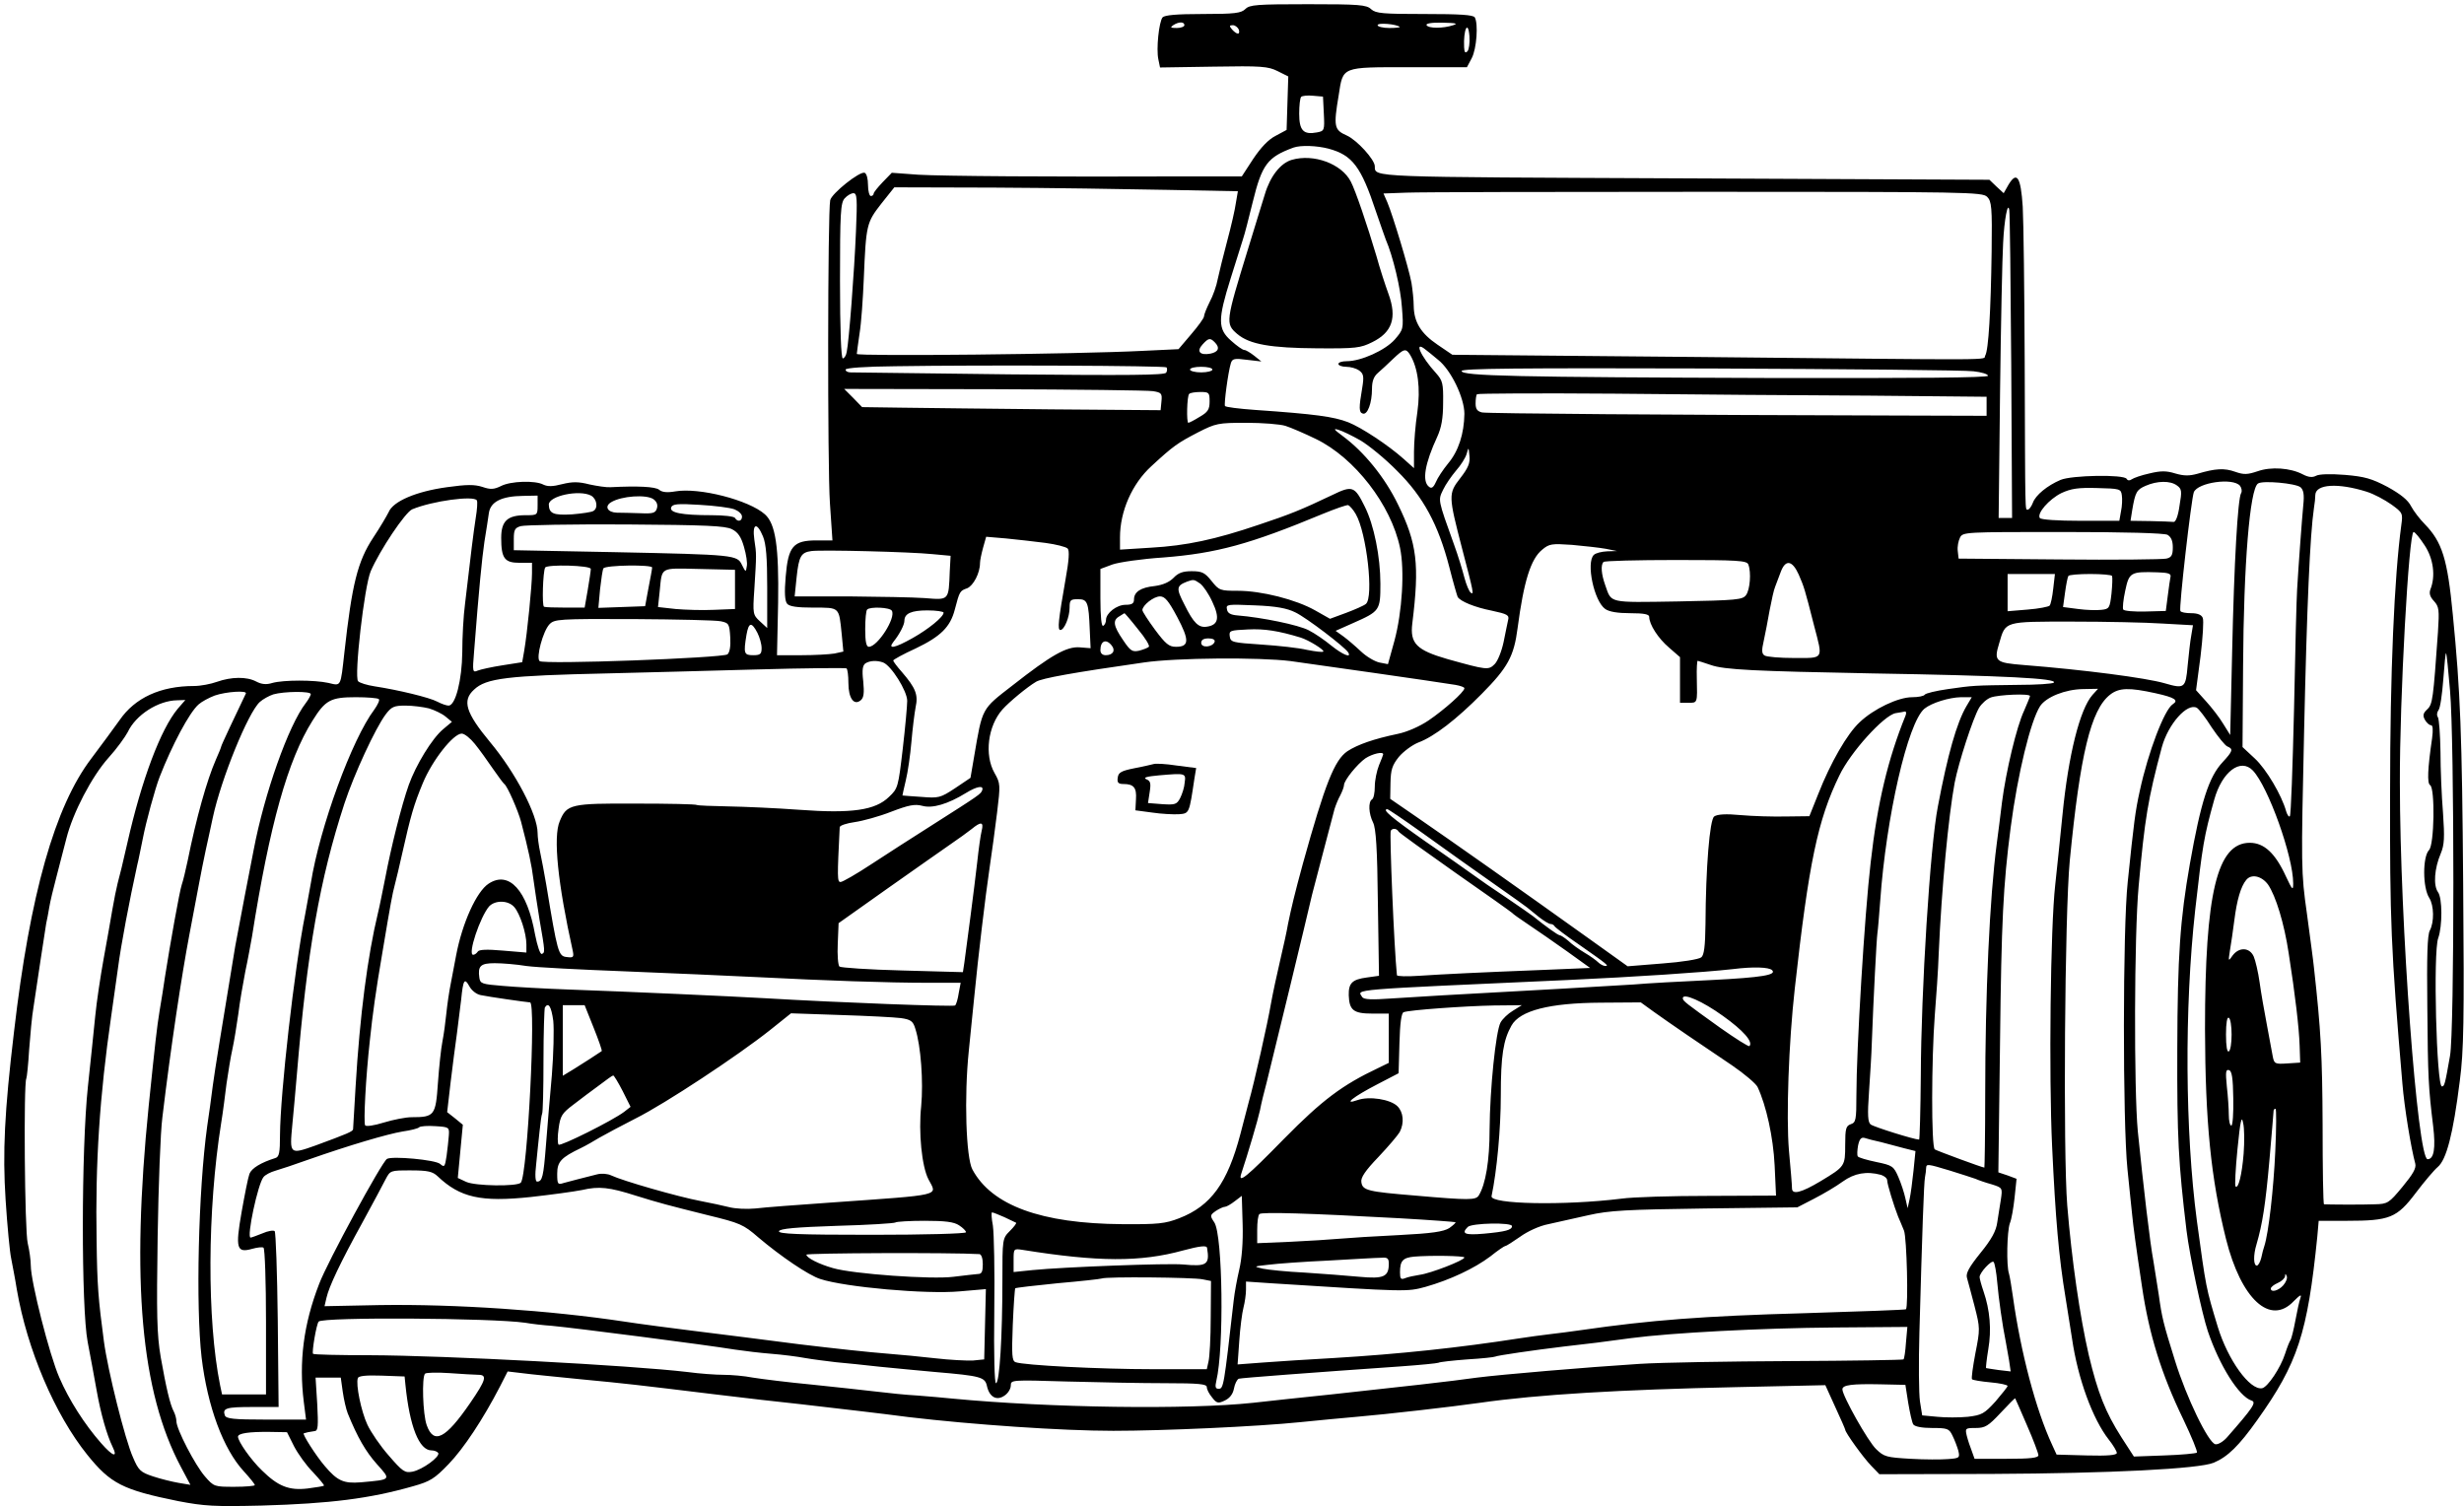 <?xml version="1.0" standalone="no"?>
<!DOCTYPE svg PUBLIC "-//W3C//DTD SVG 20010904//EN"
 "http://www.w3.org/TR/2001/REC-SVG-20010904/DTD/svg10.dtd">
<svg version="1.0" xmlns="http://www.w3.org/2000/svg"
 width="880pt" height="538pt" viewBox="0 0 880 538"
 preserveAspectRatio="xMidYMid meet">
<g transform="translate(0,538) scale(0.1,-0.1)"
fill="#000000" stroke="none">
<path d="M4448 5348 c-15 -15 -38 -18 -152 -18 -95 0 -136 -4 -144 -12 -13
-17 -23 -113 -15 -150 l6 -29 191 3 c171 3 195 1 229 -16 l38 -19 -3 -95 -3
-96 -39 -21 c-26 -13 -53 -42 -80 -82 l-41 -63 -195 0 c-495 -2 -873 1 -960 6
l-95 7 -33 -34 c-17 -18 -32 -36 -32 -41 0 -4 -4 -8 -10 -8 -5 0 -10 18 -10
39 0 23 -5 41 -12 44 -18 6 -118 -74 -123 -98 -9 -40 -10 -954 -1 -1082 l9
-133 -57 0 c-83 0 -101 -21 -110 -129 -5 -58 -3 -87 5 -97 8 -10 36 -14 94
-14 95 0 91 3 101 -94 l6 -63 -32 -7 c-18 -3 -71 -6 -119 -6 l-86 0 4 188 c3
199 -9 281 -47 315 -57 51 -235 97 -321 82 -28 -5 -47 -3 -57 6 -14 11 -76 14
-174 9 -14 -1 -47 4 -75 10 -39 10 -60 10 -97 1 -34 -9 -52 -9 -67 -2 -29 16
-118 13 -152 -5 -25 -12 -37 -13 -66 -3 -28 9 -56 9 -127 -1 -109 -15 -192
-50 -208 -89 -7 -14 -31 -55 -55 -91 -56 -85 -76 -166 -103 -410 -14 -125 -11
-120 -57 -109 -50 11 -160 11 -200 0 -22 -7 -39 -5 -58 5 -34 18 -89 17 -140
-1 -22 -8 -59 -15 -82 -15 -120 0 -211 -42 -266 -122 -21 -29 -66 -91 -101
-137 -130 -171 -219 -484 -276 -976 -34 -285 -41 -431 -30 -600 6 -93 15 -188
20 -210 4 -22 14 -71 20 -110 37 -215 136 -447 252 -591 83 -103 127 -125 324
-165 94 -18 129 -20 298 -16 246 7 387 25 541 69 61 17 77 27 127 79 54 56
123 160 184 278 l27 53 51 -6 c28 -4 123 -13 211 -22 168 -16 192 -19 480 -54
99 -12 236 -28 305 -35 69 -8 166 -19 215 -25 50 -6 126 -15 170 -21 228 -27
548 -49 731 -49 178 0 513 15 669 31 61 6 151 15 200 19 107 9 342 36 440 50
210 30 501 47 917 56 l317 7 35 -77 c20 -43 36 -80 36 -82 0 -10 64 -99 93
-129 l29 -30 402 1 c422 2 739 18 792 40 50 21 90 60 156 153 144 202 179 308
214 654 l5 57 100 0 c154 0 179 10 247 100 31 41 66 82 78 92 31 26 55 116 79
308 14 107 16 213 12 700 -4 538 -10 691 -37 965 -19 199 -38 259 -100 323
-18 18 -40 47 -49 64 -11 22 -37 43 -84 69 -57 30 -82 37 -152 43 -51 4 -92 3
-103 -3 -13 -7 -27 -6 -48 5 -44 23 -113 28 -161 11 -36 -12 -49 -13 -80 -2
-39 14 -71 12 -135 -7 -29 -8 -48 -8 -79 1 -32 10 -52 10 -93 0 -28 -6 -56
-16 -63 -21 -7 -5 -14 -5 -18 2 -10 16 -196 13 -236 -4 -47 -20 -89 -54 -99
-82 -5 -13 -13 -24 -18 -24 -10 0 -9 -30 -11 530 -1 250 -4 499 -7 552 -7 107
-21 128 -51 78 l-17 -30 -26 24 -25 24 -1089 5 c-1133 5 -1105 3 -1106 43 0
24 -64 94 -100 110 -45 20 -48 31 -29 144 16 103 8 100 250 100 l208 0 17 32
c18 34 24 124 11 146 -6 9 -53 12 -179 12 -149 0 -174 2 -191 17 -16 16 -44
18 -225 18 -184 0 -209 -2 -224 -17z m-218 -58 c0 -5 -12 -10 -27 -10 -22 0
-25 2 -13 10 20 13 40 13 40 0z m769 -6 c2 -2 -14 -4 -37 -4 -23 0 -42 5 -42
10 0 10 67 4 79 -6z m191 6 c-36 -12 -88 -12 -95 0 -4 6 17 10 57 9 47 -1 57
-3 38 -9z m-766 -15 c3 -8 2 -15 -3 -15 -5 0 -14 7 -21 15 -10 12 -10 15 3 15
8 0 17 -7 21 -15z m817 -78 c-8 -8 -11 -4 -12 14 -3 63 14 100 19 40 2 -24 -2
-49 -7 -54z m-513 -223 c3 -60 2 -62 -25 -67 -48 -9 -63 7 -63 67 0 29 3 56 7
60 4 4 23 6 43 4 l35 -3 3 -61z m17 -125 c85 -23 116 -64 169 -224 15 -44 31
-89 35 -100 26 -60 54 -177 58 -244 6 -76 5 -78 -26 -114 -34 -38 -120 -77
-171 -77 -17 0 -30 -4 -30 -10 0 -5 13 -10 28 -10 16 0 36 -6 46 -13 16 -12
18 -21 11 -63 -12 -70 -12 -87 2 -91 17 -6 33 38 33 88 0 27 6 44 21 57 11 9
35 32 54 50 39 37 46 39 61 15 28 -46 38 -120 26 -205 -7 -45 -12 -109 -12
-142 l0 -58 -38 34 c-54 48 -149 111 -197 130 -52 20 -117 29 -333 44 -56 4
-105 10 -107 14 -4 7 11 120 21 153 5 16 13 18 57 12 l52 -6 -25 20 c-14 11
-30 21 -36 21 -6 0 -27 15 -47 33 -48 42 -48 75 -2 222 19 60 39 124 44 140 6
17 21 76 35 133 33 135 53 161 146 195 26 9 83 7 125 -4z m-582 -147 l258 -5
-7 -41 c-3 -23 -17 -84 -31 -136 -14 -52 -29 -114 -34 -137 -4 -23 -17 -60
-29 -82 -11 -22 -20 -45 -20 -51 0 -6 -21 -35 -46 -64 l-45 -53 -127 -6 c-233
-12 -1022 -20 -1022 -11 0 5 5 38 10 74 6 36 12 124 15 195 8 193 10 200 62
267 l47 59 356 -1 c195 -1 471 -5 613 -8z m2934 -25 c16 -16 18 -37 16 -195
-3 -212 -11 -353 -23 -372 -10 -17 85 -16 -1019 -5 l-884 8 -53 36 c-59 40
-84 80 -85 138 0 21 -4 58 -8 83 -10 54 -67 242 -86 287 l-14 32 82 3 c45 2
526 3 1069 3 936 0 988 -1 1005 -18z m-4040 -124 c-6 -145 -25 -392 -33 -430
-2 -13 -9 -23 -14 -23 -6 0 -10 102 -10 277 0 243 2 279 17 295 9 10 23 18 31
18 13 0 14 -20 9 -137z m4126 -480 l3 -543 -24 0 -24 0 5 448 c3 246 8 486 11
534 4 85 17 150 22 118 2 -8 5 -259 7 -557z m-2845 85 c20 -20 14 -35 -15 -41
-38 -7 -51 8 -28 33 21 23 27 24 43 8z m755 -28 c7 -5 26 -21 43 -35 46 -36
94 -136 94 -193 -1 -71 -21 -133 -58 -177 -18 -22 -38 -52 -44 -67 -9 -20 -16
-24 -25 -16 -25 20 -14 83 30 178 15 33 21 66 21 122 1 69 -2 79 -25 105 -56
61 -82 121 -36 83z m-927 -62 c3 -4 3 -12 -1 -19 -6 -9 -133 -10 -559 -6 -303
4 -559 7 -568 7 -10 0 -18 4 -18 10 0 6 70 11 178 12 314 5 961 2 968 -4z
m164 -8 c0 -5 -18 -10 -40 -10 -22 0 -40 5 -40 10 0 6 18 10 40 10 22 0 40 -4
40 -10z m2718 -6 c28 -3 52 -10 52 -16 0 -7 -251 -9 -782 -8 -900 3 -1098 7
-1098 25 0 9 197 11 888 9 488 -2 911 -6 940 -10z m-2930 -71 c30 -5 33 -8 30
-37 l-3 -31 -390 3 c-214 2 -454 5 -533 6 l-143 2 -32 33 -32 32 535 -1 c294
-1 550 -4 568 -7z m202 -37 c0 -28 -6 -38 -36 -55 -19 -12 -37 -21 -40 -21 -7
0 -5 96 3 103 3 4 21 7 40 7 31 0 33 -2 33 -34z m2355 21 l420 -4 0 -34 0 -34
-325 1 c-807 2 -1457 7 -1477 11 -17 4 -23 12 -23 32 0 15 2 30 5 33 3 3 225
4 493 2 268 -3 676 -6 907 -7z m-2084 -108 c19 -6 68 -27 109 -47 138 -67 268
-235 300 -388 17 -80 8 -230 -20 -333 l-23 -83 -31 6 c-17 4 -46 21 -66 40
-19 18 -47 42 -62 53 l-28 20 63 28 c95 42 97 45 97 140 0 96 -23 211 -56 276
-36 73 -44 76 -116 41 -111 -53 -151 -69 -262 -106 -156 -53 -260 -75 -385
-82 l-111 -7 0 44 c0 93 43 191 112 254 79 73 94 83 167 121 63 32 71 34 172
34 58 0 121 -5 140 -11z m268 -52 c30 -18 89 -66 131 -109 93 -92 147 -192
186 -343 14 -55 28 -103 30 -107 10 -16 61 -37 122 -49 56 -12 63 -16 58 -34
-2 -11 -10 -46 -16 -78 -7 -33 -21 -68 -32 -79 -22 -22 -28 -21 -168 18 -111
32 -135 56 -126 128 26 210 17 285 -51 424 -47 97 -121 188 -198 245 -31 23
-35 28 -15 22 14 -4 49 -21 79 -38z m356 -135 c-43 -55 -42 -63 7 -252 42
-160 42 -164 31 -157 -6 4 -16 28 -23 54 -7 27 -23 80 -37 118 -59 164 -57
158 -39 196 9 19 30 49 46 68 17 19 34 46 38 60 7 25 7 25 10 -7 3 -26 -5 -44
-33 -80z m2560 -26 c17 -12 18 -20 9 -72 -5 -37 -14 -59 -21 -58 -7 1 -45 2
-83 3 l-71 1 6 38 c11 65 16 73 48 87 41 18 88 19 112 1z m225 -1 c6 -8 8 -20
4 -26 -12 -20 -25 -247 -32 -564 l-7 -300 -25 40 c-13 22 -41 58 -61 80 l-36
40 16 121 c8 66 12 128 8 137 -4 11 -18 17 -41 17 -19 0 -37 3 -39 8 -6 9 39
400 48 424 14 35 140 53 165 23z m216 -5 c11 -10 14 -26 10 -64 -5 -53 -17
-214 -22 -301 -2 -27 -7 -220 -11 -427 -5 -207 -11 -380 -15 -383 -3 -4 -9 4
-13 17 -16 58 -71 151 -112 189 l-44 41 2 289 c2 364 24 632 53 652 16 12 134
1 152 -13z m236 -16 c26 -8 65 -29 89 -46 40 -29 41 -31 35 -74 -25 -186 -40
-525 -40 -954 -1 -456 3 -560 44 -1040 7 -86 31 -231 46 -286 4 -16 -8 -37
-46 -83 -48 -58 -53 -61 -98 -62 -45 -2 -172 -1 -182 0 -3 1 -5 128 -5 284 -1
244 -6 338 -31 562 -2 22 -14 109 -25 192 -21 148 -21 166 -10 655 10 446 21
698 35 793 3 17 5 38 5 48 2 38 81 43 183 11z m-874 -13 c2 -13 1 -39 -3 -57
l-6 -34 -139 0 c-82 0 -141 4 -145 10 -11 17 33 67 77 89 35 16 59 20 128 18
81 -2 85 -3 88 -26z m-5467 -1 c21 -12 26 -45 8 -55 -6 -4 -40 -9 -76 -12 -67
-4 -82 3 -83 35 0 31 109 54 151 32z m-191 -35 c0 -35 -1 -35 -43 -35 -65 0
-87 -21 -87 -81 0 -73 12 -89 65 -89 l45 0 0 -37 c0 -42 -17 -215 -28 -278
l-7 -40 -70 -11 c-39 -6 -79 -15 -89 -19 -18 -8 -19 -4 -13 66 18 232 28 331
37 394 6 39 14 85 16 103 6 40 45 60 122 61 l52 1 0 -35z m414 22 c12 -9 16
-20 12 -33 -5 -16 -14 -19 -58 -17 -29 1 -68 2 -85 2 -33 1 -45 22 -21 37 37
23 127 29 152 11z m-631 -4 c3 -5 1 -33 -4 -63 -8 -52 -17 -124 -38 -305 -6
-44 -10 -122 -10 -174 -1 -99 -24 -191 -49 -191 -7 0 -25 6 -40 14 -28 15
-140 42 -225 55 -26 4 -52 12 -58 18 -15 15 22 339 45 393 33 76 123 210 148
221 72 30 220 50 231 32z m920 -32 c15 -6 27 -17 27 -26 0 -17 -16 -20 -25 -5
-3 6 -41 10 -83 10 -108 0 -152 9 -145 28 5 12 22 14 102 9 53 -3 108 -10 124
-16z m2219 -17 c39 -67 65 -298 36 -321 -7 -6 -39 -20 -71 -32 l-57 -21 -53
30 c-69 39 -192 70 -276 70 -63 0 -67 1 -94 35 -24 30 -34 35 -71 35 -32 0
-48 -6 -65 -24 -15 -15 -37 -25 -67 -29 -50 -5 -74 -21 -74 -48 0 -14 -7 -19
-30 -19 -32 0 -70 -30 -70 -54 0 -8 -4 -18 -10 -21 -6 -4 -10 31 -10 99 l0
104 43 16 c23 8 105 20 182 25 190 15 308 47 570 156 44 18 84 32 90 31 5 -2
18 -16 27 -32z m-2228 -54 c22 -11 33 -28 43 -63 8 -27 13 -59 10 -70 -3 -21
-4 -21 -17 5 -17 36 -23 37 -455 46 l-360 7 0 40 c0 33 4 40 25 46 14 4 183 7
375 6 289 -2 355 -5 379 -17z m111 -26 c11 -27 15 -75 15 -182 l0 -145 -26 24
c-25 23 -26 27 -20 114 8 127 8 125 0 178 -8 58 9 64 31 11z m5016 6 c13 -8
19 -21 19 -45 0 -28 -5 -36 -23 -40 -12 -3 -185 -5 -382 -3 l-360 3 -3 27 c-2
15 2 36 8 48 10 20 18 20 366 20 226 0 362 -4 375 -10z m918 -37 c32 -48 40
-111 21 -158 -5 -14 -2 -26 13 -42 18 -20 19 -31 14 -110 -17 -240 -19 -258
-38 -276 -15 -14 -17 -22 -9 -37 6 -11 16 -20 22 -20 7 0 8 -16 4 -47 -16
-109 -18 -161 -7 -167 18 -11 15 -214 -4 -232 -23 -24 -23 -134 1 -171 17 -27
18 -86 2 -116 -9 -16 -11 -93 -9 -272 2 -254 4 -290 21 -428 9 -77 3 -117 -20
-117 -36 0 -99 844 -99 1345 -1 300 32 895 49 895 5 0 22 -21 39 -47z m-4925
8 c37 -5 73 -14 79 -20 7 -7 5 -42 -8 -113 -25 -143 -29 -178 -18 -178 14 0
33 46 33 80 0 27 3 30 30 30 34 0 38 -10 42 -110 l3 -65 -38 3 c-47 4 -102
-27 -241 -136 -111 -86 -107 -78 -137 -254 l-13 -76 -55 -37 c-53 -35 -59 -36
-121 -31 -36 2 -66 5 -67 5 0 1 5 25 12 54 7 28 16 90 20 137 4 47 11 103 15
124 10 45 0 69 -49 126 -17 19 -31 38 -31 41 0 3 36 23 80 43 90 43 124 77
140 139 17 65 18 67 44 76 22 9 46 54 46 90 0 9 5 33 11 55 l11 39 71 -6 c40
-4 103 -11 141 -16z m2001 -21 l40 -8 -35 -1 c-20 -1 -41 -6 -48 -13 -28 -28
1 -165 41 -193 14 -10 45 -15 89 -15 50 0 68 -4 68 -13 0 -27 32 -77 71 -110
l39 -34 0 -81 0 -82 30 0 c33 0 32 -2 30 88 -1 34 1 62 3 62 2 0 23 -7 47 -15
48 -17 156 -22 575 -30 477 -8 665 -18 650 -33 -4 -4 -61 -8 -128 -8 -159 -2
-159 -2 -250 -15 -42 -6 -80 -15 -83 -20 -3 -5 -23 -9 -45 -9 -50 0 -138 -42
-188 -90 -44 -41 -103 -143 -147 -255 l-32 -80 -84 -1 c-45 -1 -118 1 -162 5
-52 5 -83 3 -94 -5 -16 -12 -30 -182 -31 -385 -1 -79 -5 -110 -15 -118 -8 -7
-70 -17 -139 -22 l-124 -10 -137 98 c-250 179 -483 343 -615 434 l-96 66 1 57
c1 47 6 63 30 93 16 19 47 42 69 51 57 21 137 83 227 174 93 94 115 134 128
235 22 167 47 247 88 280 25 21 34 22 107 17 44 -4 98 -10 120 -14z m-2405
-19 l65 -6 -3 -55 c-4 -106 -2 -103 -90 -96 -42 3 -164 5 -270 6 l-194 0 7 68
c8 76 16 89 53 94 39 5 355 -3 432 -11z m2914 -37 c11 -28 6 -90 -8 -109 -12
-17 -32 -19 -244 -23 -251 -4 -236 -7 -259 58 -14 39 -17 73 -6 83 3 4 120 7
259 7 220 0 253 -2 258 -16z m180 -36 c19 -44 21 -49 55 -183 32 -122 36 -115
-71 -115 -51 0 -99 4 -106 9 -10 6 -11 18 -3 52 5 24 15 73 21 109 7 36 15 74
20 85 4 11 13 35 20 53 17 45 41 41 64 -10z m-4314 20 c0 -6 -5 -40 -11 -75
l-11 -63 -69 0 c-38 0 -72 1 -76 3 -8 2 -4 126 4 140 7 12 163 8 163 -5z m219
5 c0 -5 -6 -37 -13 -73 l-12 -65 -83 -3 -84 -3 6 66 c4 36 9 70 12 75 7 12
175 14 174 3z m296 -78 l0 -70 -75 -3 c-41 -2 -103 0 -137 3 l-63 7 6 56 c9
89 -1 83 141 80 l128 -3 0 -70z m5127 46 c-2 -8 -6 -39 -10 -69 l-7 -54 -73
-2 c-40 -1 -76 2 -79 7 -3 5 0 35 7 67 14 66 19 69 115 66 38 -1 49 -5 47 -15z
m-419 -43 c-3 -29 -9 -57 -13 -61 -4 -4 -39 -11 -78 -14 l-72 -6 0 67 0 66 85
0 84 0 -6 -52z m210 45 c2 -5 1 -33 -2 -63 -6 -52 -8 -55 -36 -58 -16 -2 -54
-1 -83 3 l-54 7 7 51 c4 29 9 55 12 60 2 4 37 7 78 7 41 0 76 -3 78 -7z
m-3257 -27 c11 -8 31 -37 44 -66 27 -57 21 -82 -19 -88 -30 -5 -48 12 -81 79
-30 58 -29 67 10 82 23 8 24 8 46 -7z m-82 -119 c44 -83 44 -107 -4 -107 -25
0 -37 10 -75 61 -25 34 -45 65 -45 70 0 17 40 49 63 49 17 0 30 -15 61 -73z
m422 16 c40 -19 176 -123 189 -143 13 -22 -20 -8 -60 24 -23 19 -59 44 -81 55
-36 19 -167 46 -254 53 -25 2 -36 8 -38 22 -4 18 2 18 100 14 75 -3 114 -10
144 -25z m-1441 6 c16 -25 -51 -129 -82 -129 -9 0 -13 18 -13 63 0 35 3 67 7
70 10 11 81 8 88 -4z m185 -7 c0 -15 -54 -59 -111 -91 -64 -36 -90 -41 -68
-13 21 26 39 60 39 75 0 26 25 37 82 37 32 0 58 -4 58 -8z m694 -59 c26 -31
43 -59 39 -63 -4 -4 -20 -10 -35 -14 -24 -5 -31 -1 -57 38 -35 51 -38 71 -13
85 9 6 18 11 18 11 1 0 23 -25 48 -57z m-1489 28 c28 -6 30 -9 33 -57 2 -33
-2 -54 -10 -61 -18 -13 -658 -37 -671 -24 -13 13 12 106 35 131 18 19 32 20
301 19 155 -1 296 -4 312 -8z m5149 -8 l108 -6 -6 -36 c-4 -20 -9 -69 -13
-108 -7 -81 -11 -84 -83 -63 -66 19 -287 48 -503 65 -100 8 -107 13 -87 78 23
79 16 77 260 77 119 0 265 -3 324 -7z m-5019 -33 c8 -16 15 -40 15 -55 0 -21
-5 -25 -30 -25 -33 0 -35 6 -24 73 8 45 18 47 39 7z m1940 -17 c29 -9 87 -45
81 -50 -2 -3 -28 0 -58 6 -29 7 -102 15 -163 19 -103 7 -110 8 -113 29 -3 21
1 22 65 25 59 3 109 -5 188 -29z m-307 -15 c-7 -20 -48 -23 -48 -4 0 11 9 16
26 16 16 0 24 -5 22 -12z m-368 -13 c15 -18 5 -35 -21 -35 -12 0 -19 7 -19 18
0 33 20 42 40 17z m4780 -160 c16 -178 16 -1220 0 -1306 -18 -103 -20 -109
-29 -109 -19 0 -32 481 -13 530 15 42 15 143 -1 164 -17 24 -13 84 10 138 13
31 14 57 8 145 -5 60 -9 158 -9 218 -1 61 -5 116 -9 123 -5 7 -4 18 2 26 6 7
13 56 17 109 4 54 8 96 10 94 2 -1 8 -61 14 -132z m-4141 104 c80 -11 516 -73
589 -85 17 -3 32 -8 32 -12 0 -13 -72 -77 -128 -115 -31 -21 -76 -41 -110 -48
-86 -18 -143 -38 -180 -62 -46 -32 -79 -114 -159 -402 -30 -110 -41 -157 -53
-215 -4 -25 -17 -83 -28 -130 -11 -47 -26 -116 -33 -155 -11 -66 -60 -284 -79
-350 -4 -16 -18 -68 -30 -115 -46 -175 -105 -257 -219 -301 -49 -19 -75 -22
-203 -21 -290 2 -466 67 -535 195 -23 42 -30 260 -13 424 7 65 15 154 20 198
13 134 39 353 54 454 8 53 20 142 27 199 12 99 12 104 -9 141 -37 65 -24 168
28 227 24 27 88 80 120 99 21 13 134 33 385 69 115 17 413 19 524 5z m-1455
-5 c29 -11 86 -102 86 -137 0 -17 -7 -95 -16 -172 -16 -136 -17 -141 -49 -171
-49 -48 -133 -60 -322 -46 -81 6 -195 11 -253 12 -57 1 -107 3 -111 5 -3 3
-101 5 -217 5 -234 1 -248 -2 -273 -63 -24 -56 -7 -222 47 -465 4 -21 1 -23
-22 -20 -30 3 -33 16 -73 258 -7 41 -17 94 -22 117 -5 23 -9 54 -9 68 0 65
-79 216 -170 325 -87 105 -100 148 -57 187 43 41 118 50 477 58 118 3 357 9
530 14 173 5 318 6 323 4 4 -2 7 -26 7 -52 0 -55 20 -82 44 -62 11 9 13 26 9
68 -5 41 -2 57 8 64 16 10 41 11 63 3z m4319 -116 c-45 -51 -86 -215 -107
-428 -9 -91 -21 -204 -26 -251 -17 -150 -23 -679 -11 -934 12 -257 24 -396 48
-540 8 -49 18 -115 23 -145 21 -145 74 -288 131 -361 16 -20 29 -42 29 -48 0
-8 -32 -11 -107 -9 l-108 3 -16 35 c-58 125 -112 329 -140 529 -5 35 -11 72
-14 82 -10 29 -7 152 3 180 6 14 13 55 17 92 l7 67 -32 12 -33 11 6 466 c5
433 11 557 38 766 25 191 71 380 105 433 22 33 90 60 153 61 l54 1 -20 -22z
m226 6 c68 -15 83 -25 61 -39 -30 -19 -88 -171 -118 -310 -16 -72 -21 -112
-43 -325 -18 -165 -18 -859 -1 -1025 7 -66 14 -140 17 -165 4 -40 12 -103 35
-255 25 -170 69 -312 147 -473 30 -63 52 -116 49 -120 -4 -3 -55 -8 -116 -10
l-109 -4 -44 68 c-58 91 -85 160 -117 294 -32 139 -61 340 -77 535 -15 188 -9
1042 9 1231 37 379 75 539 144 593 32 25 68 26 163 5z m-6821 -1 c-36 -75 -88
-185 -88 -189 0 -2 -8 -23 -19 -47 -32 -73 -70 -208 -101 -362 -7 -33 -16 -71
-21 -85 -8 -24 -41 -209 -60 -330 -4 -30 -13 -84 -19 -120 -10 -62 -15 -107
-39 -340 -63 -626 -28 -1020 115 -1289 l34 -64 -42 7 c-23 4 -64 14 -91 23
-45 15 -52 21 -72 68 -28 62 -90 310 -104 415 -20 151 -24 198 -26 360 -5 277
11 517 52 800 8 58 19 134 24 170 11 86 42 247 69 370 5 19 13 62 20 95 11 58
44 179 60 220 44 113 106 230 139 259 11 10 37 24 58 32 41 14 117 19 111 7z
m232 -2 c0 -4 -8 -19 -18 -32 -62 -80 -148 -324 -186 -524 -3 -16 -18 -91 -32
-165 -14 -74 -29 -155 -34 -180 -49 -298 -72 -437 -80 -497 -5 -40 -14 -106
-20 -145 -32 -231 -41 -644 -20 -826 21 -175 77 -327 151 -407 21 -23 39 -45
39 -49 0 -3 -33 -6 -72 -6 -72 0 -74 0 -106 37 -35 40 -102 169 -102 197 0 9
-4 24 -9 34 -14 26 -28 88 -47 195 -14 83 -15 151 -11 430 3 183 10 375 17
427 30 251 69 508 96 650 13 69 29 152 35 185 6 33 17 87 24 120 7 33 19 85
25 115 30 139 126 375 168 413 11 10 33 22 48 27 38 11 134 12 134 1z m6140
-7 c0 -3 -10 -26 -21 -52 -27 -57 -65 -218 -79 -327 -5 -44 -14 -111 -19 -150
-25 -192 -41 -528 -41 -897 0 -142 -2 -258 -3 -258 -7 0 -167 59 -177 65 -13
8 -12 323 0 480 5 61 12 160 14 220 10 230 35 492 57 610 14 72 65 229 87 267
9 15 28 32 42 37 27 10 140 15 140 5z m-5897 -11 c4 -3 -4 -20 -16 -37 -80
-106 -195 -420 -227 -621 -6 -33 -15 -82 -20 -110 -39 -196 -89 -640 -90 -788
0 -65 -3 -79 -17 -83 -51 -16 -84 -36 -92 -56 -5 -13 -17 -74 -28 -136 -23
-131 -18 -148 38 -132 18 5 36 7 40 4 5 -3 9 -122 9 -265 l0 -259 -79 0 -78 0
-7 33 c-47 233 -46 624 4 937 6 36 14 99 19 140 6 41 15 97 21 123 6 27 15 83
21 125 5 42 17 111 25 152 9 41 19 98 24 125 63 400 128 631 216 771 46 74 65
84 155 84 41 0 79 -3 82 -7z m5670 -25 c-35 -60 -67 -173 -102 -358 -28 -143
-60 -660 -61 -961 -1 -126 -4 -229 -6 -229 -17 0 -161 45 -173 54 -10 8 -12
32 -6 116 4 58 9 137 10 175 6 161 17 372 20 392 2 12 6 63 10 115 21 299 98
637 158 687 26 21 88 40 130 41 l39 0 -19 -32z m-6388 -9 c-61 -73 -129 -253
-180 -479 -14 -63 -30 -128 -35 -145 -4 -16 -13 -59 -19 -95 -6 -36 -20 -115
-31 -175 -11 -61 -25 -153 -30 -205 -5 -52 -17 -165 -26 -250 -24 -225 -24
-791 -1 -912 9 -49 24 -126 32 -173 15 -85 37 -161 57 -202 20 -41 1 -35 -41
13 -59 67 -115 155 -149 234 -35 79 -102 343 -102 400 0 19 -5 55 -11 80 -11
43 -15 572 -5 588 2 4 7 50 10 102 4 52 10 122 16 155 5 33 16 108 25 167 9
59 18 117 20 130 3 13 8 39 11 58 3 19 15 69 26 110 11 41 26 102 35 135 23
92 91 222 150 288 30 33 60 75 69 92 29 62 109 113 177 114 l29 1 -27 -31z
m897 1 c20 -6 47 -19 59 -29 l23 -19 -31 -26 c-40 -33 -98 -129 -123 -199 -26
-73 -64 -226 -84 -332 -10 -49 -21 -106 -26 -125 -37 -153 -65 -367 -80 -620
-5 -80 -9 -148 -9 -153 -1 -8 -20 -16 -134 -58 -93 -33 -93 -32 -83 74 4 40
11 119 16 177 37 445 82 700 170 970 35 106 110 268 147 318 21 28 30 32 71
32 26 0 64 -5 84 -10z m6367 -68 c23 -34 48 -65 56 -68 22 -9 19 -17 -17 -56
-49 -52 -78 -142 -117 -363 -35 -199 -44 -328 -45 -660 -1 -318 4 -408 33
-650 11 -90 55 -296 76 -359 42 -124 111 -233 156 -248 19 -6 5 -26 -87 -131
-14 -16 -33 -27 -42 -25 -25 5 -103 166 -144 298 -42 134 -47 155 -58 235 -5
33 -14 87 -19 120 -13 69 -36 268 -56 465 -14 149 -13 701 3 875 22 242 33
310 83 497 23 83 91 159 125 140 7 -4 31 -35 53 -70z m-1094 41 c-62 -153
-100 -310 -124 -523 -22 -186 -51 -670 -51 -832 0 -88 -2 -97 -20 -103 -17 -6
-20 -15 -20 -74 0 -76 -1 -77 -87 -129 -70 -42 -103 -50 -103 -26 0 11 -5 72
-11 136 -10 121 -1 382 21 578 50 449 82 602 159 760 40 84 159 215 201 223
14 2 29 5 34 6 4 0 5 -7 1 -16z m-5109 -100 c17 -21 45 -60 64 -88 19 -27 37
-52 41 -55 11 -7 50 -97 60 -135 26 -99 38 -156 44 -205 4 -30 14 -95 22 -145
20 -115 20 -117 8 -122 -6 -2 -16 29 -24 69 -28 158 -93 230 -166 182 -43 -28
-94 -140 -116 -256 -5 -27 -14 -72 -19 -100 -6 -29 -13 -78 -16 -108 -3 -30
-9 -75 -14 -100 -5 -25 -12 -92 -16 -148 -8 -116 -12 -122 -94 -122 -21 0 -66
-9 -99 -19 -35 -11 -64 -15 -67 -10 -6 11 2 169 17 304 10 95 21 175 45 315
30 179 35 206 44 240 5 19 17 69 26 110 31 138 42 176 74 253 34 82 109 177
139 177 10 0 31 -17 47 -37z m3244 -37 c0 -2 -7 -20 -15 -39 -8 -20 -15 -54
-15 -76 0 -22 -4 -43 -10 -46 -14 -9 -12 -51 4 -83 10 -20 15 -91 17 -287 l4
-260 -43 -6 c-53 -7 -66 -20 -65 -64 2 -53 17 -65 84 -65 l59 0 0 -88 0 -88
-37 -18 c-129 -61 -200 -114 -337 -253 -135 -138 -165 -162 -153 -125 23 69
60 194 67 227 4 22 15 67 24 100 16 63 146 599 162 670 5 21 69 262 80 305 4
13 13 36 21 50 7 14 13 30 13 36 0 17 48 76 77 96 25 16 63 25 63 14z m3106
-58 c55 -58 144 -307 144 -403 0 -27 -3 -24 -26 25 -38 83 -78 120 -129 120
-117 0 -160 -179 -160 -665 1 -333 21 -533 75 -750 54 -215 158 -311 242 -222
22 22 29 26 24 12 -4 -11 -12 -47 -18 -80 -6 -33 -14 -64 -17 -70 -4 -5 -13
-28 -20 -50 -16 -50 -62 -119 -82 -123 -44 -8 -122 101 -158 218 -43 142 -42
138 -75 380 -42 317 -45 758 -6 1110 26 230 31 262 68 394 28 100 94 150 138
104z m-4538 -70 c-5 -14 -8 -16 -184 -128 -65 -41 -161 -103 -213 -137 -53
-35 -102 -63 -109 -63 -12 0 -12 15 -3 196 1 6 25 14 54 18 28 4 87 20 130 37
63 24 84 28 111 21 36 -10 91 6 156 46 39 24 64 28 58 10z m1568 -150 c64 -46
129 -92 144 -103 15 -11 72 -51 126 -89 53 -37 102 -72 108 -77 6 -5 25 -20
42 -34 18 -14 36 -25 42 -25 6 0 12 -4 14 -8 2 -4 41 -34 88 -66 100 -70 108
-76 93 -76 -6 0 -18 6 -25 13 -7 7 -29 23 -48 34 -20 12 -47 31 -59 43 -13 11
-27 20 -31 20 -6 0 -52 33 -95 68 -5 4 -48 34 -95 66 -47 31 -99 67 -115 79
-17 12 -94 67 -173 121 -124 87 -158 116 -137 116 3 0 58 -37 121 -82z m-1570
5 c-4 -16 -11 -66 -16 -113 -10 -89 -38 -301 -46 -359 l-5 -33 -217 6 c-119 3
-220 10 -224 14 -5 5 -8 42 -6 82 l3 73 175 124 c96 68 198 139 225 158 28 19
61 43 75 54 34 28 44 26 36 -6z m1489 -3 c3 -5 95 -71 203 -147 108 -75 199
-140 202 -143 3 -4 30 -23 60 -43 30 -20 92 -63 137 -95 l82 -59 -167 -7
c-230 -9 -354 -15 -444 -21 -43 -3 -78 -2 -79 2 -10 95 -27 505 -22 516 6 10
21 9 28 -3z m3105 -189 c28 -41 58 -139 74 -246 23 -147 37 -266 39 -330 l2
-60 -46 -3 c-44 -3 -47 -1 -52 25 -3 15 -12 66 -21 113 -9 47 -21 115 -26 152
-5 36 -15 78 -21 92 -15 33 -52 34 -75 4 -16 -23 -16 -22 -10 17 4 22 11 72
16 110 9 71 23 119 42 142 18 23 55 15 78 -16z m-6263 -81 c20 -23 43 -93 43
-133 l0 -29 -84 7 c-57 5 -86 4 -90 -4 -4 -6 -11 -11 -16 -11 -21 0 25 136 57
173 22 23 69 22 90 -3z m43 -210 c36 -5 193 -13 350 -19 157 -6 373 -16 480
-21 237 -12 456 -20 608 -20 l113 0 -7 -37 c-3 -21 -9 -41 -13 -44 -5 -5 -411
10 -681 26 -122 7 -476 23 -700 31 -85 3 -191 9 -235 13 -74 6 -80 8 -83 29
-6 42 4 52 55 52 26 0 77 -4 113 -10z m4449 -15 c17 -17 -37 -26 -214 -35
-110 -5 -236 -12 -280 -16 -44 -3 -159 -9 -255 -15 -422 -23 -521 -29 -611
-35 -70 -5 -98 -4 -104 5 -17 29 -63 25 735 61 238 11 483 27 590 39 72 9 128
7 139 -4z m-4612 -89 c28 -6 161 -25 176 -26 22 0 -9 -617 -33 -644 -14 -14
-162 -12 -195 3 l-30 14 9 95 9 95 -28 23 -28 22 12 104 c7 57 17 137 23 178
5 41 12 95 15 120 7 71 12 79 29 48 8 -15 25 -29 41 -32z m4436 -74 c73 -52
109 -93 95 -108 -3 -3 -50 27 -104 65 -124 89 -134 96 -134 106 0 20 71 -11
143 -63z m-246 14 c56 -40 164 -114 279 -191 44 -30 85 -65 91 -77 31 -66 56
-179 61 -280 l5 -108 -239 -1 c-131 0 -273 -4 -314 -10 -203 -25 -469 -20
-463 9 19 90 33 241 33 359 0 144 9 198 38 250 30 54 136 81 319 82 l143 1 47
-34z m-3931 -32 c3 -31 1 -118 -5 -193 -7 -75 -16 -187 -21 -249 -9 -115 -13
-132 -32 -132 -6 0 -8 22 -3 63 3 34 9 87 12 117 3 30 7 58 9 62 3 4 5 89 5
190 0 100 3 186 5 190 13 20 23 3 30 -48z m144 -24 c18 -45 31 -82 29 -84 -13
-9 -70 -46 -101 -65 l-38 -23 0 126 0 126 39 0 39 0 32 -80z m3283 60 c-17
-10 -37 -29 -44 -42 -17 -32 -38 -238 -39 -381 0 -112 -14 -197 -39 -237 -11
-16 -32 -17 -226 0 -169 14 -189 18 -193 48 -3 16 14 41 61 90 35 37 69 77 76
89 17 33 13 71 -8 92 -25 25 -101 37 -143 22 -54 -19 -15 12 72 57 l75 39 3
107 c2 73 7 108 15 111 21 8 219 22 322 24 l100 1 -32 -20z m-2186 -26 c36 -5
44 -11 52 -38 20 -61 29 -190 21 -276 -10 -93 2 -216 26 -262 31 -60 59 -54
-351 -83 -115 -8 -235 -17 -267 -21 -31 -3 -73 -1 -95 5 -21 5 -65 15 -98 21
-85 16 -282 73 -322 92 -12 6 -34 8 -50 4 -56 -14 -98 -25 -120 -31 -21 -7
-23 -4 -23 33 0 43 14 58 85 92 17 8 46 25 66 37 21 12 79 43 130 69 104 52
363 223 479 315 l75 60 175 -6 c96 -3 194 -8 217 -11z m4753 -59 c0 -30 -4
-57 -10 -60 -6 -4 -10 18 -10 60 0 42 4 64 10 60 6 -3 10 -30 10 -60z m6 -228
c1 -53 -2 -97 -7 -97 -5 0 -9 17 -9 39 0 21 -3 66 -7 101 -5 51 -4 62 8 58 10
-3 14 -28 15 -101z m-5752 26 l28 -56 -23 -18 c-41 -31 -227 -124 -234 -117
-4 4 -4 30 0 57 6 46 12 55 53 86 26 20 67 51 92 69 25 19 47 35 50 35 3 0 18
-25 34 -56z m5902 -215 c-6 -134 -24 -292 -39 -338 -3 -8 -8 -27 -11 -42 -4
-16 -11 -28 -16 -28 -12 0 -13 37 -1 76 21 72 32 141 46 299 8 94 15 173 15
178 0 4 3 7 7 7 3 0 3 -69 -1 -152z m-113 -8 c-6 -75 -19 -128 -29 -117 -3 2
0 63 7 133 10 102 15 122 20 94 5 -19 5 -69 2 -110z m-6410 65 c-1 -16 -5 -50
-8 -73 -6 -40 -8 -42 -23 -29 -17 15 -172 29 -190 18 -19 -12 -213 -369 -242
-446 -56 -144 -73 -279 -55 -422 l8 -63 -142 0 c-118 0 -143 3 -148 15 -9 26
5 30 100 30 l92 0 -3 310 c-2 171 -7 313 -11 318 -4 4 -24 1 -44 -8 -20 -8
-39 -15 -42 -15 -15 0 26 192 46 216 6 8 25 18 43 23 17 5 69 22 116 39 148
52 284 92 338 101 29 4 56 11 59 15 4 4 30 6 58 4 49 -3 50 -4 48 -33z m5115
-24 c23 -6 60 -16 83 -22 l40 -10 -7 -70 c-4 -38 -10 -84 -14 -102 l-7 -32 -8
35 c-4 19 -15 53 -25 76 -17 39 -21 42 -79 54 -34 7 -64 16 -66 20 -3 5 -2 22
1 39 5 23 11 30 23 27 9 -3 35 -10 59 -15z m247 -102 c38 -12 79 -25 90 -29
11 -5 37 -14 59 -20 38 -12 38 -13 32 -54 -4 -22 -9 -59 -13 -82 -4 -30 -20
-60 -60 -109 -41 -51 -53 -73 -48 -89 3 -12 16 -57 27 -101 20 -78 20 -82 3
-168 -9 -48 -15 -90 -12 -93 3 -3 33 -8 66 -11 34 -3 61 -9 61 -13 0 -3 -20
-28 -43 -55 -40 -44 -49 -49 -99 -55 -31 -3 -80 -3 -109 0 l-54 5 -8 50 c-4
28 -5 138 -2 245 10 360 16 536 20 556 2 10 4 25 4 32 1 16 3 16 86 -9z
m-5402 -20 c80 -76 154 -93 333 -74 71 8 153 19 183 25 60 14 97 10 191 -20
87 -27 114 -34 258 -70 115 -28 127 -33 180 -79 79 -67 180 -136 222 -149 88
-29 379 -55 498 -44 l93 8 -3 -126 -3 -125 -40 -4 c-22 -1 -83 2 -135 8 -52 6
-126 13 -165 16 -76 6 -195 19 -320 34 -44 6 -132 17 -195 25 -314 39 -370 47
-430 56 -264 40 -605 63 -873 59 l-198 -4 7 30 c9 40 49 125 129 270 36 66 73
135 82 153 17 32 17 32 90 32 61 0 78 -4 96 -21z m5155 5 c12 -4 22 -12 22
-20 0 -13 24 -91 39 -129 5 -11 14 -33 21 -50 10 -25 16 -272 7 -281 -1 -2
-164 -8 -362 -14 -364 -10 -552 -25 -795 -60 -36 -5 -87 -12 -115 -15 -27 -3
-77 -10 -110 -15 -212 -33 -427 -56 -660 -70 -88 -5 -202 -12 -252 -16 l-93
-7 6 84 c3 46 10 100 15 119 5 19 9 48 9 64 l0 29 88 -6 c488 -31 486 -31 553
-13 88 25 175 66 232 109 26 21 50 37 53 37 4 0 27 15 53 33 26 19 69 39 101
45 30 7 95 21 143 32 75 17 135 20 417 24 l329 4 60 31 c33 17 79 44 102 61
42 30 85 38 137 24z m-2292 -338 c-8 -34 -17 -83 -20 -111 -35 -307 -36 -315
-54 -315 -11 0 -13 7 -8 28 28 116 23 520 -7 566 -16 24 -16 26 5 41 12 8 27
15 33 15 5 0 21 9 35 20 l25 19 3 -101 c2 -65 -3 -124 -12 -162z m-839 187
c21 -10 40 -19 42 -20 2 -2 -8 -15 -22 -29 -27 -27 -27 -28 -27 -179 0 -196
-10 -365 -23 -365 -5 0 -8 98 -6 258 2 141 -1 278 -5 305 -5 26 -6 47 -3 47 4
0 23 -8 44 -17z m1413 -4 c107 -6 197 -13 198 -14 2 -2 -8 -11 -22 -21 -21
-13 -62 -19 -179 -25 -84 -4 -179 -10 -212 -13 -33 -3 -113 -8 -177 -11 l-118
-5 0 48 c0 27 3 52 8 56 7 8 176 3 502 -15z m-1575 -25 c14 -9 25 -20 25 -25
0 -5 -148 -9 -336 -9 -264 0 -335 3 -332 13 4 9 59 14 207 19 112 3 205 9 209
12 3 3 50 6 104 6 74 0 105 -4 123 -16z m1975 -3 c0 -14 -24 -20 -100 -27 -69
-6 -82 0 -58 24 14 14 158 17 158 3z m-1089 -78 c10 -60 -1 -67 -86 -59 -54 5
-427 -9 -537 -20 l-68 -7 0 42 c0 42 0 42 33 37 268 -43 420 -44 572 -2 60 16
85 19 86 9z m-813 -22 c7 -1 12 -15 12 -36 0 -27 -4 -35 -17 -35 -10 -1 -49
-5 -88 -10 -77 -10 -359 10 -430 31 -50 14 -95 37 -95 48 0 6 516 8 618 2z
m1732 -12 c0 -10 -121 -57 -160 -62 -19 -3 -43 -8 -52 -12 -15 -6 -18 -2 -18
21 0 41 10 52 50 56 60 5 180 3 180 -3z m-270 -22 c0 -47 -18 -55 -105 -47
-44 4 -132 11 -195 15 -63 3 -131 10 -150 14 -34 8 -34 8 20 14 30 4 127 11
215 15 88 5 172 10 188 10 22 2 27 -2 27 -21z m2173 -67 c5 -57 18 -151 31
-215 2 -11 7 -39 11 -62 l6 -41 -43 5 c-24 3 -44 7 -45 7 -1 1 2 31 8 67 12
70 6 140 -17 207 -8 23 -14 46 -14 51 0 16 43 62 50 54 4 -4 10 -37 13 -73z
m1021 -11 c-17 -19 -44 -26 -44 -11 0 5 11 14 25 20 14 6 25 17 26 24 0 10 2
10 6 0 3 -7 -3 -22 -13 -33z m-3859 22 l30 -6 -1 -131 c0 -71 -4 -142 -8 -157
l-6 -27 -193 0 c-191 0 -460 14 -490 25 -13 5 -14 25 -10 133 3 70 7 129 9
131 2 2 70 10 151 18 81 7 153 15 158 17 16 7 327 4 360 -3z m-2420 -155 c22
-4 65 -9 95 -11 86 -8 551 -68 655 -85 33 -5 92 -12 130 -15 39 -3 93 -10 120
-15 28 -5 77 -11 110 -15 33 -3 103 -10 155 -16 52 -5 142 -14 200 -19 164
-14 178 -18 185 -51 9 -39 35 -53 63 -33 12 8 22 24 22 36 0 20 3 20 203 14
111 -3 268 -6 350 -6 119 0 147 -3 147 -14 0 -8 8 -24 19 -37 16 -21 22 -22
45 -11 17 8 29 22 33 43 3 17 11 32 17 35 10 3 263 22 578 44 70 5 131 11 135
13 5 3 51 8 103 12 52 3 97 8 100 10 7 4 137 23 245 36 98 11 138 16 240 30
144 19 465 36 728 38 l259 2 -5 -56 c-2 -31 -6 -58 -9 -60 -2 -2 -184 -5 -404
-6 -219 -1 -462 -5 -539 -10 -189 -12 -494 -38 -580 -49 -90 -13 -280 -34
-520 -60 -104 -11 -230 -24 -280 -30 -234 -25 -725 -18 -1073 15 -29 3 -86 8
-125 11 -40 2 -106 9 -147 14 -41 5 -145 16 -230 25 -85 8 -180 20 -211 25
-30 6 -78 10 -105 10 -27 0 -85 4 -129 10 -203 24 -862 59 -1136 60 -108 0
-198 2 -201 5 -5 5 12 106 20 115 13 17 618 13 737 -4z m-167 -186 c33 0 28
-18 -29 -101 -88 -128 -130 -149 -155 -79 -14 38 -18 172 -6 184 4 4 43 5 87
2 44 -3 90 -6 103 -6z m-260 -36 c15 -149 49 -234 93 -234 10 0 20 -4 24 -9 8
-13 -56 -60 -92 -67 -27 -5 -35 0 -85 58 -30 34 -64 84 -76 110 -22 47 -42
144 -34 166 2 8 29 11 85 9 l82 -3 3 -30z m-224 -24 c4 -28 12 -63 18 -78 35
-86 64 -136 104 -181 51 -57 53 -55 -57 -65 -62 -5 -84 5 -129 58 -31 36 -82
116 -75 117 3 1 10 3 15 4 6 1 16 3 24 4 12 1 13 18 9 96 l-6 95 45 0 45 0 7
-50z m5591 -40 c6 -36 14 -71 18 -77 5 -8 31 -13 67 -13 55 0 61 -2 73 -27 8
-16 17 -40 21 -54 6 -26 4 -27 -37 -30 -23 -2 -84 -2 -134 1 -85 5 -94 7 -122
34 -29 27 -121 191 -121 214 0 16 35 20 135 18 l90 -2 10 -64z m424 -80 c23
-52 41 -101 41 -107 0 -10 -29 -13 -114 -13 l-114 0 -10 28 c-6 15 -14 39 -18
55 -6 26 -5 27 32 27 34 0 45 7 89 54 27 29 51 53 52 52 0 0 20 -44 42 -96z
m-6189 -75 c14 -27 44 -69 68 -93 23 -25 41 -46 39 -48 -2 -2 -28 -6 -58 -10
-67 -8 -106 8 -163 64 -39 37 -86 104 -86 121 0 12 39 18 115 17 l60 -1 25
-50z"/>
<path d="M4613 4809 c-40 -12 -77 -59 -96 -124 -9 -27 -35 -115 -60 -195 -80
-260 -81 -266 -38 -303 44 -37 119 -50 286 -51 137 -1 154 1 196 22 71 35 89
87 58 172 -11 30 -31 91 -43 135 -33 111 -75 235 -92 267 -33 63 -132 100
-211 77z"/>
<path d="M4119 2651 c-7 -2 -38 -9 -69 -15 -45 -9 -56 -15 -58 -33 -3 -18 2
-23 20 -23 37 0 48 -13 45 -55 l-2 -39 60 -8 c33 -5 76 -7 95 -6 38 3 37 2 56
129 l6 36 -70 9 c-38 6 -76 8 -83 5z m112 -66 c-1 -17 -9 -41 -16 -55 -12 -23
-18 -25 -64 -22 l-51 4 6 39 c5 32 3 40 -12 46 -13 6 2 10 46 14 94 8 96 8 91
-26z"/>
</g>
</svg>
